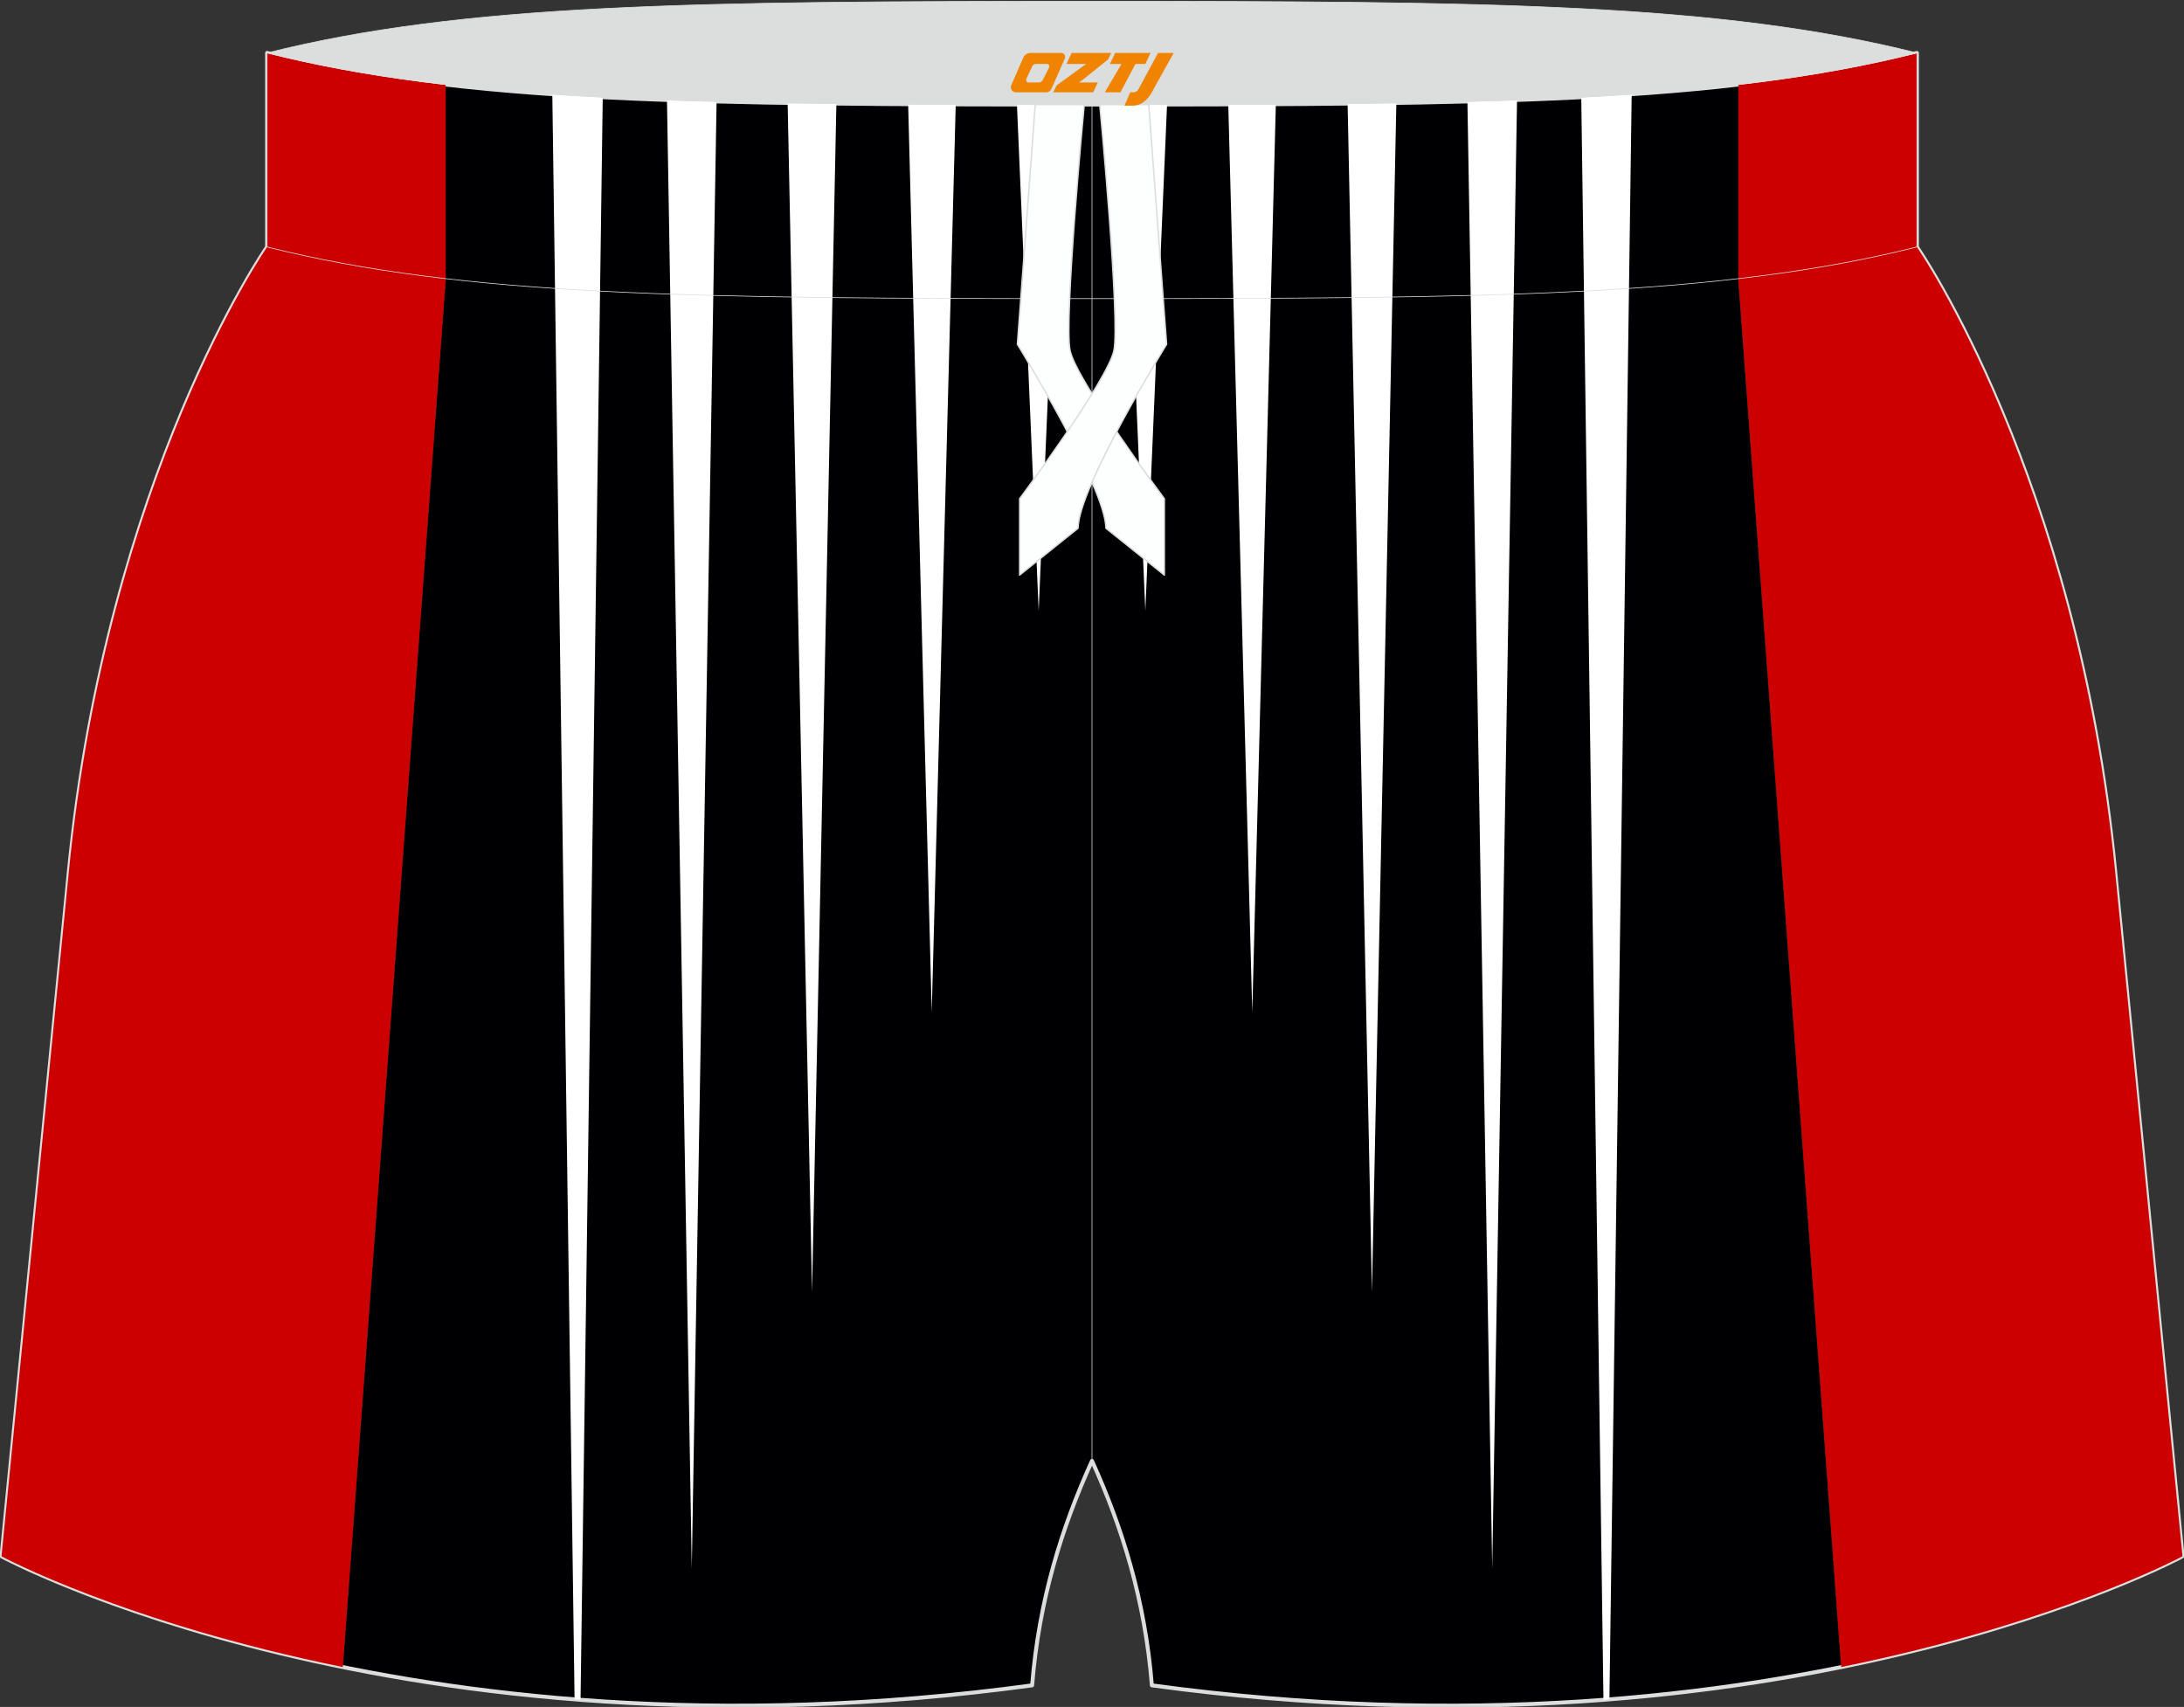 <?xml version="1.0" encoding="utf-8"?>
<!-- Generator: Adobe Illustrator 22.0.0, SVG Export Plug-In . SVG Version: 6.00 Build 0)  -->
<svg xmlns="http://www.w3.org/2000/svg" xmlns:xlink="http://www.w3.org/1999/xlink" version="1.1" id="图层_1" x="0px" y="0px" width="376.8px" height="294.5px" viewBox="0 0 376.8 294.5" enable-background="new 0 0 376.8 294.5" xml:space="preserve">
<rect x="0" y="0" width="376.8" height="294.5" fill="#333333" stroke="none"/>
<g>
	<path fill-rule="evenodd" clip-rule="evenodd" fill="#000002" d="M317.66,287.61L299.91,48.35V14.59   c-28.07,3.25-62.46,3.44-111.51,3.44c-49.05,0-83.44-0.19-111.51-3.44v33.76L59.14,287.61c30.04,6.1,70.51,9.75,118.93,3.16   c1.17-14.58,5.07-27.16,10.33-38.73c5.26,11.57,9.16,24.14,10.33,38.73C247.15,297.36,287.62,293.71,317.66,287.61z"/>
	
		<path fill-rule="evenodd" clip-rule="evenodd" fill="none" stroke="#DCDDDD" stroke-width="0.681" stroke-linecap="round" stroke-linejoin="round" stroke-miterlimit="22.926" d="   M198.73,290.77c-1.17-14.58-5.07-27.16-10.33-38.73c-5.26,11.57-9.16,24.14-10.33,38.73C69,305.62,0.26,268.51,0.26,268.51   L11.88,150.4C18.59,82.12,46.08,42.61,46.08,42.61V9.13c34.02,8.54,73.9,8.91,142.32,8.91s108.29-0.37,142.32-8.91v33.48   c0,0,27.49,39.51,34.21,107.78l11.62,118.11C376.54,268.51,307.8,305.62,198.73,290.77z"/>
	
		<line fill-rule="evenodd" clip-rule="evenodd" fill="none" stroke="#DCDDDD" stroke-width="0.118" stroke-linecap="round" stroke-linejoin="round" stroke-miterlimit="22.926" x1="188.4" y1="252.05" x2="188.4" y2="18.04"/>
	<g>
		<path fill-rule="evenodd" clip-rule="evenodd" fill="#FFFFFF" d="M257.45,270.63L253.17,17.5c2.92-0.08,5.77-0.16,8.56-0.26    L257.45,270.63z"/>
		<path fill-rule="evenodd" clip-rule="evenodd" fill="#FFFFFF" d="M236.7,222.92l-4.2-205.05c2.86-0.03,5.66-0.07,8.41-0.11    L236.7,222.92z"/>
		<path fill-rule="evenodd" clip-rule="evenodd" fill="#FFFFFF" d="M216.05,174.66l-4.14-156.66c2.79-0.01,5.52-0.02,8.21-0.04    L216.05,174.66z"/>
		<polygon fill-rule="evenodd" clip-rule="evenodd" fill="#FFFFFF" points="197.6,105.38 201.35,18.03 193.84,18.04   "/>
		<path fill-rule="evenodd" clip-rule="evenodd" fill="#FFFFFF" d="M276.64,293.27l-3.83-276.5c2.97-0.15,5.87-0.32,8.7-0.52    l-3.84,276.94L276.64,293.27z"/>
		<g>
			<path fill-rule="evenodd" clip-rule="evenodd" fill="#CC0000" d="M317.66,287.61L299.91,48.35V14.59     c11.08-1.28,21.18-3.05,30.8-5.46v33.48c0,0,27.49,39.51,34.21,107.78l11.62,118.11C376.54,268.51,355.28,279.98,317.66,287.61     L317.66,287.61z M327.54,8.36c1.06,0.25,2.12,0.51,3.18,0.77C329.66,8.86,328.6,8.61,327.54,8.36z"/>
		</g>
	</g>
	<g>
		<path fill-rule="evenodd" clip-rule="evenodd" fill="#FFFFFF" d="M119.35,270.63l4.28-253.13c-2.92-0.08-5.77-0.16-8.56-0.26    L119.35,270.63z"/>
		<path fill-rule="evenodd" clip-rule="evenodd" fill="#FFFFFF" d="M140.1,222.92l4.2-205.05c-2.86-0.03-5.66-0.07-8.41-0.11    L140.1,222.92z"/>
		<path fill-rule="evenodd" clip-rule="evenodd" fill="#FFFFFF" d="M160.75,174.66l4.14-156.66c-2.79-0.01-5.52-0.02-8.21-0.04    L160.75,174.66z"/>
		<polygon fill-rule="evenodd" clip-rule="evenodd" fill="#FFFFFF" points="179.2,105.38 175.45,18.03 182.96,18.04   "/>
		<path fill-rule="evenodd" clip-rule="evenodd" fill="#FFFFFF" d="M100.16,293.27l3.83-276.5c-2.97-0.15-5.87-0.32-8.7-0.52    l3.84,276.94L100.16,293.27z"/>
		<g>
			<path fill-rule="evenodd" clip-rule="evenodd" fill="#CC0000" d="M59.14,287.61L76.89,48.35V14.59     c-11.08-1.28-21.18-3.05-30.8-5.46v33.48c0,0-27.49,39.51-34.21,107.78L0.26,268.51C0.26,268.51,21.52,279.98,59.14,287.61     L59.14,287.61z M69.47,4.62c-0.57,0.08-1.14,0.16-1.7,0.25C68.33,4.78,68.89,4.7,69.47,4.62L69.47,4.62z M55.73,6.96     c-1,0.2-2,0.41-2.99,0.62C53.73,7.36,54.73,7.16,55.73,6.96L55.73,6.96z M52.38,7.66c-0.48,0.11-0.97,0.21-1.45,0.32L52.38,7.66     L52.38,7.66z M50.89,7.99c-0.53,0.12-1.06,0.24-1.59,0.37L50.89,7.99L50.89,7.99z M49.26,8.36c-1.07,0.25-2.12,0.51-3.18,0.77     C47.14,8.87,48.2,8.61,49.26,8.36z"/>
		</g>
	</g>
	
		<path fill-rule="evenodd" clip-rule="evenodd" fill="#DCDDDD" stroke="#DCDDDD" stroke-width="0.118" stroke-linecap="round" stroke-linejoin="round" stroke-miterlimit="22.926" d="   M46.08,9.13c34.02-8.54,73.9-8.91,142.32-8.91s108.29,0.37,142.32,8.91c-34.02,8.54-73.9,8.91-142.32,8.91S80.11,17.67,46.08,9.13z   "/>
	
		<path fill-rule="evenodd" clip-rule="evenodd" fill="none" stroke="#DCDDDD" stroke-width="0.118" stroke-linecap="round" stroke-linejoin="round" stroke-miterlimit="22.926" d="   M330.72,9.13v33.48c-34.02,8.54-73.9,8.91-142.32,8.91S80.11,51.15,46.08,42.61V9.13c34.02,8.54,73.9,8.91,142.32,8.91   S296.69,17.67,330.72,9.13z"/>
	<g>
		
			<path fill-rule="evenodd" clip-rule="evenodd" fill="#FDFFFF" stroke="#DCDDDD" stroke-width="0.251" stroke-linecap="round" stroke-linejoin="round" stroke-miterlimit="22.926" d="    M187.06,18.04h-8.45l-3.08,41.36c0,0,15.27,24.75,15.27,31.73l10.08,8.08V86.04c0,0-15.16-20.36-16.26-25.55    C183.52,55.35,187,18.64,187.06,18.04z"/>
		
			<path fill-rule="evenodd" clip-rule="evenodd" fill="#FDFFFF" stroke="#DCDDDD" stroke-width="0.251" stroke-linecap="round" stroke-linejoin="round" stroke-miterlimit="22.926" d="    M189.74,18.04h8.45l3.08,41.36c0,0-15.27,24.75-15.27,31.73l-10.08,8.08V86.04c0,0,15.16-20.36,16.26-25.55    C193.28,55.35,189.8,18.64,189.74,18.04z"/>
	</g>
	
</g>
<g>
	<path fill="#F08300" d="M199.8,9.13l-3.4,6.3c-0.2,0.3-0.5,0.5-0.8,0.5h-0.6l-1,2.3h1.2c2,0.1,3.2-1.5,3.9-3L202.5,9.13h-2.5L199.8,9.13z"/>
	<polygon fill="#F08300" points="192.6,9.13 ,198.5,9.13 ,197.6,11.03 ,195.9,11.03 ,193.3,15.93 ,190.6,15.93 ,193.5,11.03 ,191.5,11.03 ,192.4,9.13"/>
	<polygon fill="#F08300" points="186.6,14.23 ,186.1,14.23 ,186.6,13.93 ,191.2,10.23 ,191.7,9.13 ,184.9,9.13 ,184.6,9.73 ,184,11.03 ,186.8,11.03 ,187.4,11.03 ,182.3,14.73    ,181.7,15.93 ,188.3,15.93 ,188.6,15.93 ,189.4,14.23"/>
	<path fill="#F08300" d="M183.1,9.13H177.8C177.3,9.13,176.8,9.43,176.6,9.83L174.5,14.63C174.2,15.23,174.6,15.93,175.3,15.93h5.2c0.4,0,0.7-0.2,0.9-0.6L183.7,10.13C183.9,9.63,183.6,9.13,183.1,9.13z M181,11.63L179.9,13.83C179.7,14.13,179.4,14.23,179.3,14.23l-1.8,0C177.3,14.23,176.9,14.13,177.1,13.53l1-2.1c0.1-0.3,0.4-0.4,0.7-0.4h1.9   C180.9,11.03,181.1,11.33,181,11.63z"/>
</g>
</svg>